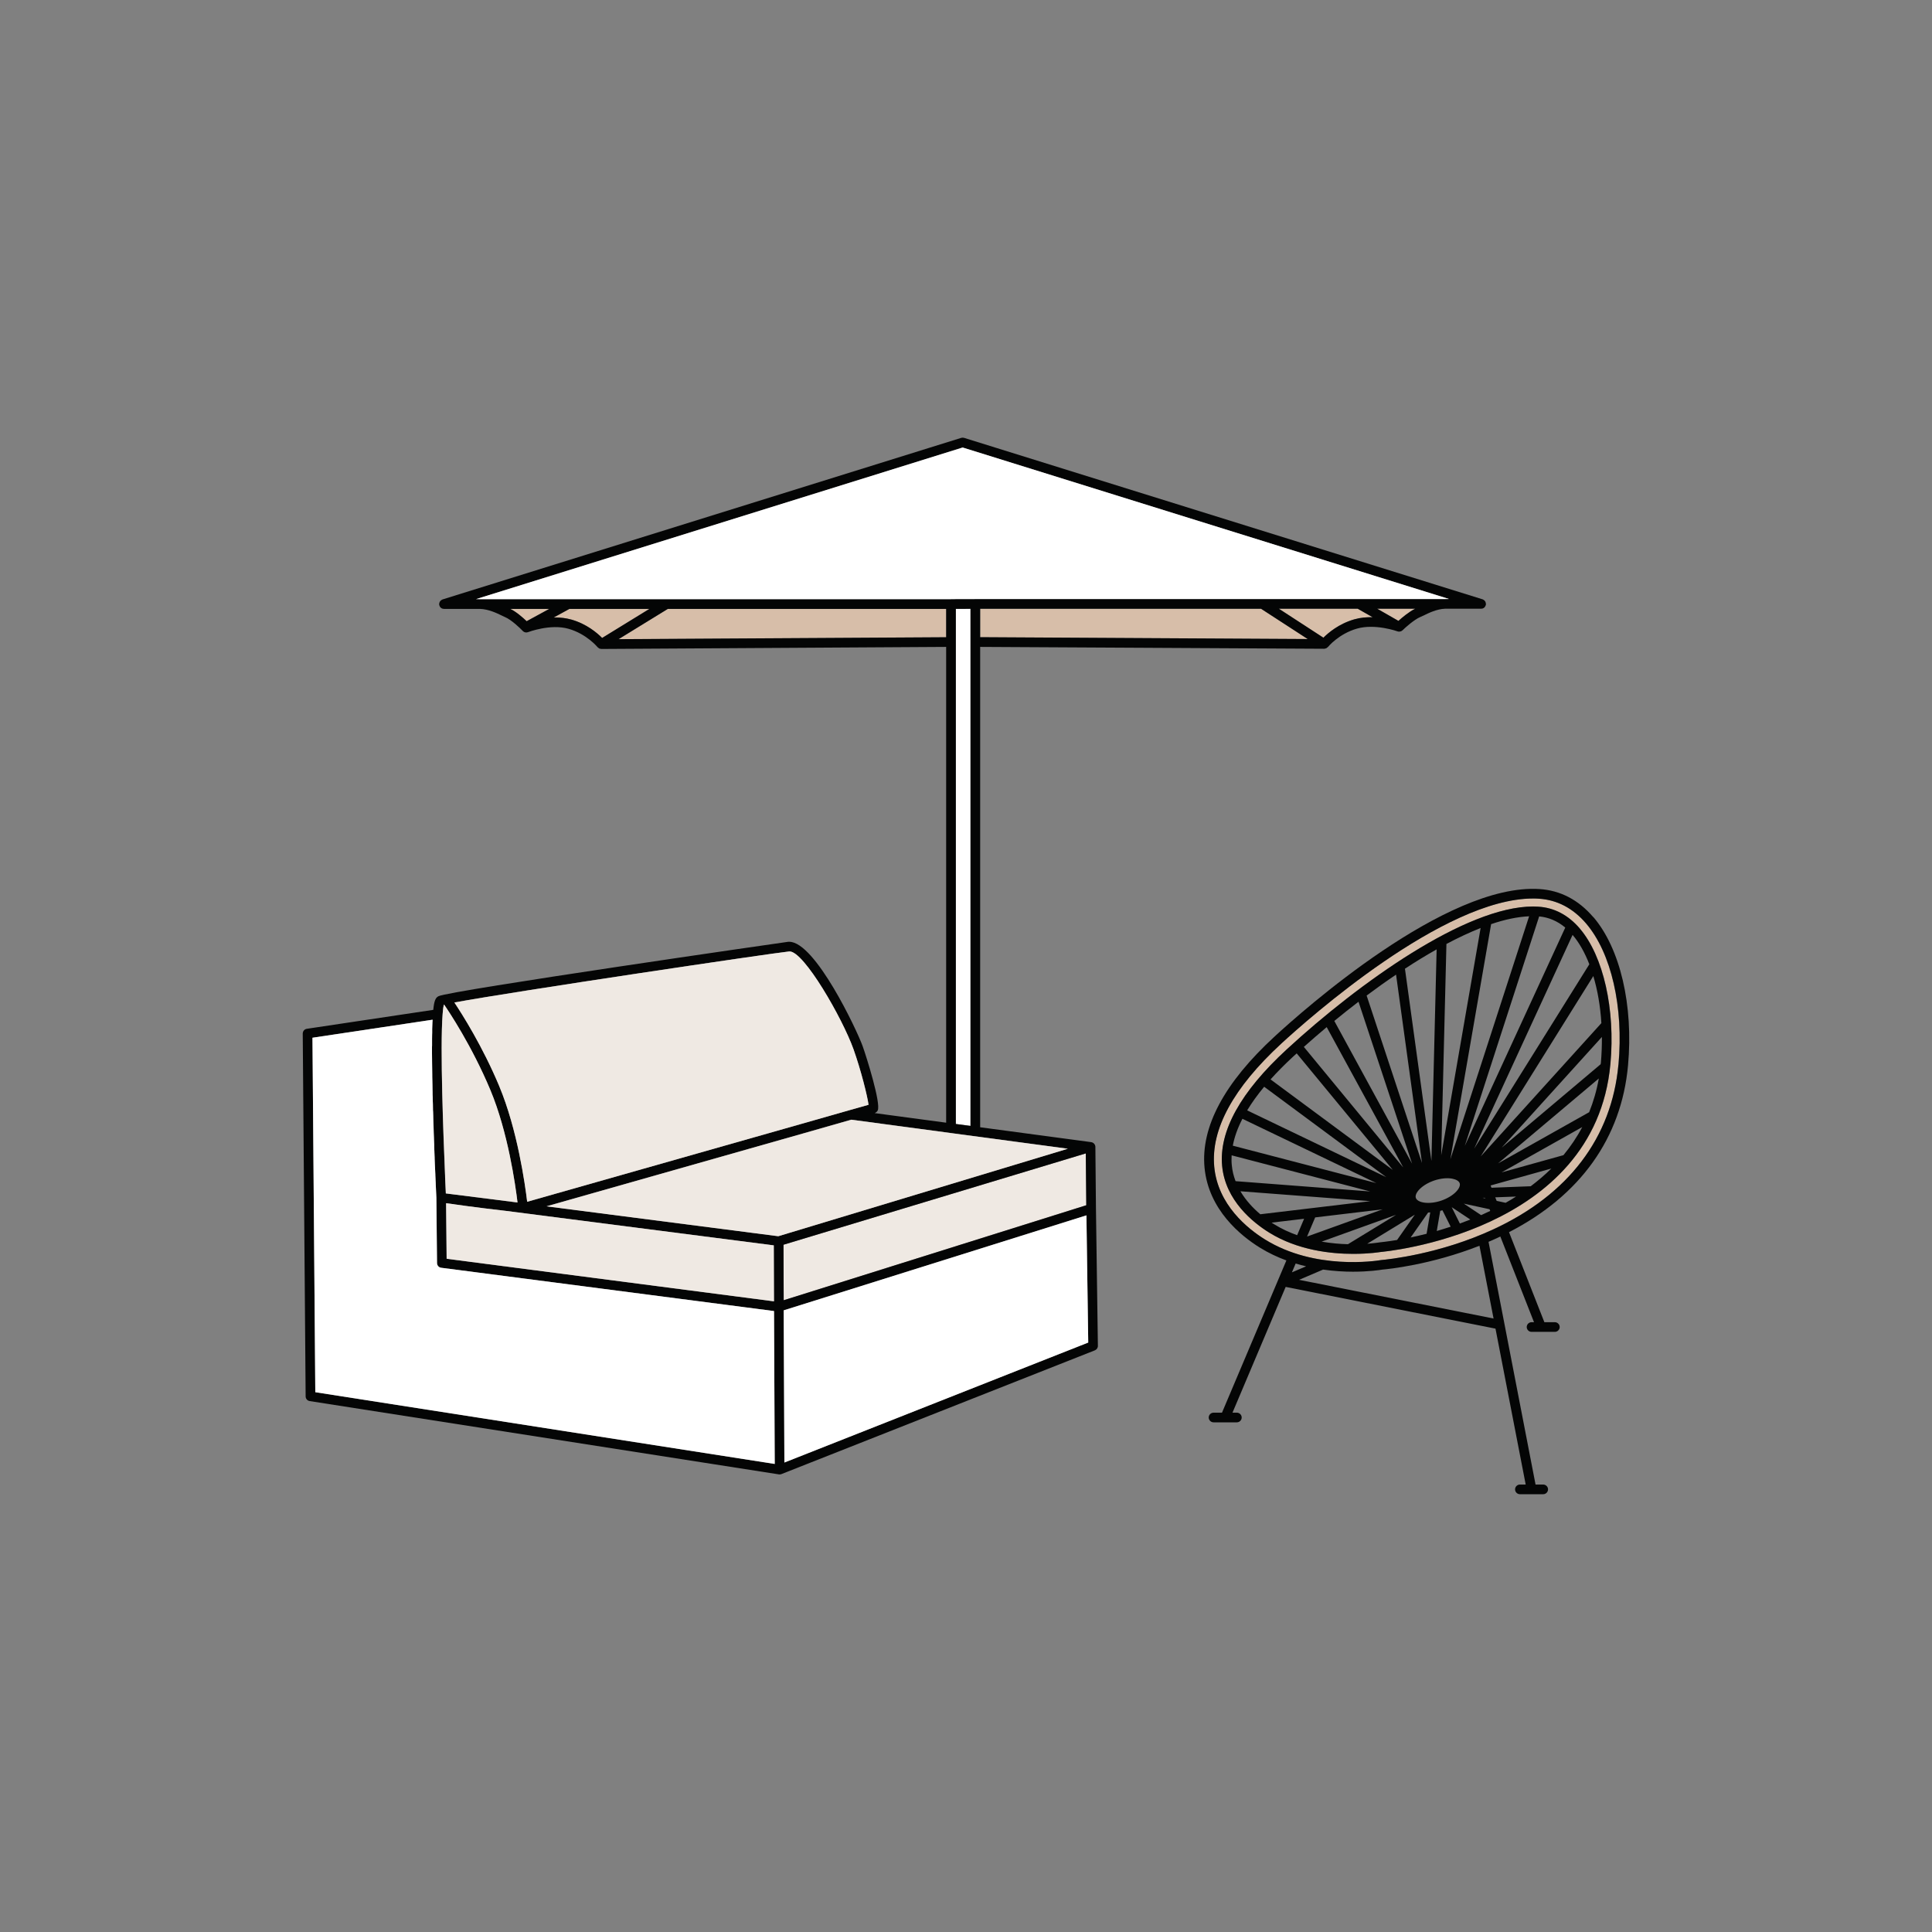 <?xml version="1.0" encoding="UTF-8"?>
<svg id="All" xmlns="http://www.w3.org/2000/svg" viewBox="0 0 300 300">
  <rect x="0" y="0" width="300" height="300" fill="#808080" stroke="none"/>
  <defs>
    <style>
      .cls-1 {
        fill: none;
      }

      .cls-2 {
        fill: #d7bea9;
      }

      .cls-3 {
        fill: #fff;
      }

      .cls-4 {
        fill: #040505;
      }

      .cls-5 {
        fill: #efe9e3;
      }
    </style>
  </defs>
  <path class="cls-1" d="M237.44,142.28c-1.8.08-3.79.51-5.9,1.22l-6.33,36.51,12.23-37.73Z"/>
  <path class="cls-1" d="M229.91,144.1c-1.71.67-3.49,1.51-5.31,2.48l-.81,32.8,6.12-35.28Z"/>
  <polygon class="cls-1" points="214.65 187.8 204.21 189.04 202.96 192.01 214.65 187.8"/>
  <path class="cls-1" d="M213.72,183.71l-20.79-9.98c-.74,1.44-1.24,2.83-1.49,4.17l22.29,5.81Z"/>
  <path class="cls-1" d="M215.26,182.78l-18.96-14.04c-1.04,1.25-1.92,2.47-2.64,3.67l21.6,10.37Z"/>
  <path class="cls-1" d="M222.27,180.27l.81-32.85c-1.62.92-3.27,1.92-4.92,3l4.11,29.85Z"/>
  <path class="cls-1" d="M220.79,180.54l-4.02-29.2c-1.53,1.04-3.06,2.13-4.57,3.25l8.58,25.95Z"/>
  <path class="cls-1" d="M219.25,180.66l-8.31-25.11c-1.27.98-2.53,1.97-3.76,2.98l12.06,22.13Z"/>
  <path class="cls-1" d="M243.05,144.04c-1.21-1.01-2.56-1.59-4.05-1.73l-11.55,35.64,15.6-33.9Z"/>
  <path class="cls-1" d="M226.66,183.74c-.11-.33-.54-.59-1.17-.71-.79-.15-1.79-.04-2.76.28-1.95.65-3.13,1.96-2.88,2.71.25.74,1.98,1.08,3.93.43.97-.32,1.83-.85,2.37-1.44.43-.47.62-.94.51-1.27Z"/>
  <path class="cls-1" d="M232.62,180.64l14.13-7.94c.65-1.62,1.17-3.36,1.5-5.24l-15.64,13.18Z"/>
  <path class="cls-1" d="M221.81,188.29s-.04,0-.06,0l-2.71,3.87c.76-.16,1.58-.35,2.46-.57l.57-3.32c-.09,0-.18.02-.27.02Z"/>
  <path class="cls-1" d="M225.43,187.46l1.27,2.54c.54-.19,1.08-.4,1.62-.62l-2.89-1.92Z"/>
  <polygon class="cls-1" points="230.63 186.08 230.59 185.97 230.2 185.99 230.63 186.08"/>
  <path class="cls-1" d="M232.18,185.91l.22.55,1.39.3c.54-.31,1.08-.63,1.62-.97l-3.23.12Z"/>
  <path class="cls-1" d="M233.16,182.06l9.62-2.68c1.09-1.32,2.07-2.77,2.91-4.35l-12.53,7.04Z"/>
  <path class="cls-1" d="M231.29,187.76l-4-.87,2.68,1.78c.47-.21.94-.43,1.42-.66l-.1-.26Z"/>
  <path class="cls-1" d="M216.94,192.54l2.75-3.92-7.39,4.51c1.07-.08,1.73-.19,1.75-.19.07-.01.14-.02.21-.03.05,0,1.06-.1,2.68-.37Z"/>
  <path class="cls-1" d="M216.83,188.61l-11.61,4.18c1.47.25,2.86.37,4.09.4l7.52-4.59Z"/>
  <path class="cls-1" d="M231.46,184.09l.14.35,6.09-.23c1.11-.84,2.19-1.74,3.2-2.75l-9.43,2.63Z"/>
  <path class="cls-1" d="M201.42,191.8l1.08-2.55-5.05.6c.15.1.29.19.43.27,1.14.71,2.34,1.25,3.54,1.68Z"/>
  <path class="cls-1" d="M217.85,181.23l-11.85-21.73c-1.22,1.02-2.41,2.05-3.55,3.07l15.39,18.67Z"/>
  <path class="cls-1" d="M202.8,196.64c-.53-.13-1.07-.27-1.61-.43l-.58,1.37,2.19-.93Z"/>
  <path class="cls-1" d="M210.08,197.47c-1.36,0-2.94-.08-4.64-.33l-3.73,1.59,30.2,6.01-2.19-11.3c-7.58,2.98-14.25,3.63-15.06,3.7-.41.07-2.13.33-4.58.33Z"/>
  <path class="cls-1" d="M229.93,179.56l18.73-20.69c-.17-2.62-.6-5.1-1.25-7.31l-17.48,28Z"/>
  <path class="cls-1" d="M223.99,187.93c-.12.03-.23.06-.34.09l-.54,3.13c.7-.2,1.42-.42,2.16-.67l-1.28-2.55Z"/>
  <path class="cls-1" d="M195.71,188.55l17.04-2.03-20.12-1.53c.85,1.45,1.98,2.64,3.09,3.57Z"/>
  <path class="cls-1" d="M248.55,165.25c0-.06.02-.11.02-.17.12-1.37.17-2.72.16-4.06l-15.56,17.19,15.37-12.96Z"/>
  <polygon class="cls-1" points="230.01 184.49 230.01 184.49 230.01 184.49 230.01 184.49"/>
  <path class="cls-1" d="M197.29,167.61l18.98,14.05-14.92-18.09c-.17.16-.35.31-.52.47-1.32,1.21-2.5,2.4-3.54,3.57Z"/>
  <path class="cls-1" d="M191.86,183.42l20.91,1.6-21.52-5.61c-.03.51-.03,1.01.02,1.51.08.9.29,1.73.59,2.51Z"/>
  <path class="cls-1" d="M228.91,178.36l17.88-28.63c-.7-1.8-1.57-3.36-2.6-4.56l-15.28,33.19Z"/>
  <polygon class="cls-2" points="146.92 94.54 103.7 94.55 96.04 99.26 146.92 98.95 146.92 94.54"/>
  <path class="cls-2" d="M85.28,94.55h-6.04c.94.46,1.95,1.35,2.53,1.91l3.51-1.91Z"/>
  <path class="cls-2" d="M88.69,96.2c2.41.68,4.06,2.11,4.81,2.86l7.33-4.51h-12.41s-2.45,1.34-2.45,1.34c.09,0,.18,0,.27,0,.81,0,1.65.09,2.46.32Z"/>
  <path class="cls-2" d="M210.82,94.52h-12.25s6.92,4.5,6.92,4.5c.75-.75,2.39-2.16,4.8-2.85.94-.27,1.92-.35,2.84-.33l-2.31-1.32Z"/>
  <polygon class="cls-2" points="195.82 94.53 152.2 94.53 152.2 98.95 203.06 99.23 195.82 94.53"/>
  <path class="cls-2" d="M219.75,94.52h-5.91s3.3,1.89,3.3,1.89c.57-.52,1.64-1.42,2.6-1.89Z"/>
  <polygon class="cls-3" points="149.93 94.54 148.42 94.54 148.42 99.69 148.42 174.53 150.7 174.83 150.7 99.69 150.7 94.53 149.93 94.54"/>
  <polygon class="cls-5" points="121.66 193.28 121.69 201.9 168.67 187.15 168.6 179.1 144.93 186.25 121.66 193.28"/>
  <path class="cls-4" d="M230.74,93.77s-.02-.04-.02-.06c0-.06-.01-.11-.03-.16-.01-.04-.03-.08-.04-.12-.03-.04-.06-.08-.09-.12-.03-.03-.05-.07-.08-.09-.04-.04-.08-.06-.13-.09-.03-.02-.07-.04-.11-.06-.01,0-.02-.01-.03-.01l-80.51-25.07c-.14-.04-.3-.04-.44,0l-80.54,25.09s-.02.02-.04.02c-.04.02-.07.04-.11.06-.04.03-.09.05-.12.09-.03.02-.06.05-.08.08-.04.04-.07.09-.09.13-.02.04-.03.07-.04.11-.02.06-.03.11-.04.16,0,.03-.01.05-.01.07s.01.04.01.05v.07s.03.07.04.11l.03.09c.03.08.08.14.13.2.01,0,.01.01.01.01.13.13.3.21.49.21.02,0,.03.01.04.01h5.6c1.33.04,2.63.67,3.41,1.05.2.1.36.18.49.23.94.39,2.3,1.68,2.74,2.15.21.22.53.29.81.18.04-.01,3.47-1.33,6.3-.52,2.81.8,4.48,2.83,4.5,2.85.03.04.08.07.12.1.05.03.08.07.13.1.07.04.16.05.25.06.03.01.05.02.08.02h.01l53.54-.32v73.88l-11.11-1.49c.19-.06.39-.22.48-.41.54-1.04-1.72-8.27-2.35-10.02-.88-2.45-7.35-16.17-11.38-16.17h-.16c-.47.05-52.52,7.56-54.31,8.45-.47.23-.68.75-.81,2.12l-19.63,2.94c-.37.05-.64.37-.64.75l.45,56.33c0,.36.27.68.64.73l72.84,11.38s.07.01.11.01c.02,0,.03-.01.04-.01.08,0,.16,0,.24-.04l48.68-19.22c.29-.12.48-.4.47-.71l-.3-21.28-.09-9.61v-.05c-.01-.09-.04-.18-.08-.27-.01-.01-.02-.03-.03-.05-.04-.07-.1-.13-.16-.19-.02-.01-.02-.02-.03-.03-.02-.01-.03-.01-.04-.02-.07-.05-.15-.08-.23-.1-.03,0-.04-.01-.07-.02h-.01l-17.24-2.31v-74.59l53.4.29h.02s.07-.02.11-.02c.08-.02.15-.03.22-.06.04-.02.07-.05.1-.08.06-.04.11-.07.16-.12.01-.02,1.67-2.04,4.5-2.85,2.82-.81,6.26.41,6.3.43.07.02.15.04.23.04h.02s.03-.01.05-.01c.11,0,.21-.03.31-.08.02-.01.03-.02.05-.04.04-.02.08-.05.12-.08.44-.44,1.81-1.66,2.75-2.06.13-.05.3-.14.51-.23.77-.38,2.06-1.02,3.37-1.06h5.6c.3,0,.53-.18.64-.43,0-.03.02-.06.03-.09.01-.03.03-.07.04-.11,0-.02,0-.04,0-.06,0-.02.02-.04.02-.06ZM81.78,96.46c-.59-.56-1.59-1.45-2.54-1.91h6.05l-3.51,1.91ZM88.7,96.2c-.82-.23-1.66-.32-2.46-.32-.09,0-.18,0-.27.01l2.45-1.34h12.42l-7.34,4.51c-.74-.75-2.39-2.18-4.8-2.86ZM96.05,99.25l7.65-4.7h43.22s0,4.4,0,4.4l-50.87.3ZM122.54,147.74s.05-.01.07-.01c2.23,0,8.17,10.33,9.92,15.18,1.19,3.35,2.17,7.31,2.34,8.64h-.03c-.58.17-1.58.45-2.91.83l-7.47,2.13c-14.24,4.04-37.85,10.75-42.6,12.1-.33-2.75-1.52-11.2-4.33-17.93-2.59-6.2-5.78-11.21-6.98-13.02,9.29-1.71,49.5-7.68,51.99-7.92ZM68.72,157.52c.07-.9.14-1.33.19-1.52.02,0,.04,0,.05,0,.69,1,4.3,6.37,7.19,13.27,2.72,6.51,3.88,14.7,4.21,17.45l-11.06-1.39h-.07c-.03-.56-.07-1.48-.12-2.64-.27-6.3-.79-19.98-.39-25.16ZM120.16,193.38l.03,8.69-50.83-6.61-.09-8.62c1.05.15,4.83.68,9.32,1.19l41.57,5.35ZM48.96,216.18l-.44-55.04,18.65-2.8c0,.11,0,.22-.02.34,0,.08-.01.17-.01.26-.01.18-.01.37-.02.55,0,.09,0,.18-.01.27,0,.2,0,.41,0,.62,0,.09-.01.17-.01.26,0,.22,0,.45-.01.68v1.02c0,.07-.01.15-.01.22v1.03c.01.29.01.59.01.89v.19c.01.73.01,1.47.03,2.22v.31c.01.28.01.56.02.84,0,.14,0,.29.01.44,0,.23,0,.46.01.7,0,.16.01.33.01.49,0,.23,0,.45.02.67,0,.2.01.4.01.59.01.18.01.36.02.53,0,.23.01.45.01.67,0,.17,0,.33.02.5,0,.2.01.41.02.61,0,.18.01.36.01.54.01.22.02.43.02.65.01.14.01.29.02.43.01.25.01.49.02.74.01.11.01.23.01.34.01.26.02.51.03.76.01.1.01.21.01.32.01.24.02.48.03.72,0,.11,0,.21,0,.31.01.24.02.47.03.7,0,.1.01.2.01.3.01.25.02.5.03.74v.14c.01.25.02.5.03.74.01.08.01.16.01.24,0,.21.02.42.03.62,0,.07.01.14.01.22.01.21.02.42.03.62v.11c0,.22.02.44.03.64v.07c.01.2.02.4.03.58v.09c.05,1.18.09,1.95.1,2.13l.1,10.14c.01.37.28.69.66.73l51.67,6.72.11,23.74-71.34-11.14ZM168.98,208.47l-47.18,18.63-.11-23.63,47.01-14.75.28,19.75ZM168.68,187.15l-46.99,14.75-.03-8.62,23.27-7.03,23.67-7.15.08,8.05ZM165.81,178.37l-44.96,13.59-4.02-.52-31.97-4.13c7.88-2.24,27.54-7.82,40.01-11.36l7.32-2.09,33.62,4.51ZM148.42,174.53v-79.99h1.51s.77-.01.77-.01v80.3l-2.28-.3ZM152.2,98.94v-4.41h43.62s7.24,4.7,7.24,4.7l-50.86-.29ZM210.3,96.17c-2.41.69-4.05,2.1-4.8,2.85l-6.92-4.5h12.24l2.32,1.32c-.93-.02-1.9.06-2.84.33ZM217.15,96.41l-3.3-1.89h5.91c-.97.47-2.03,1.37-2.61,1.89ZM224.42,93.02h-72.97s-3.78.01-3.78.01c0,0-.02.01-.03.01h-73.08c-.21,0-.43,0-.64-.01l75.56-23.54,75.52,23.52c-.19,0-.39.01-.58.01Z"/>
  <path class="cls-3" d="M225,93.01c-.19,0-.39.01-.58.01h-72.97s-3.78.01-3.78.01c0,0-.02.01-.03.01h-73.08c-.21,0-.43,0-.64-.01l75.56-23.54,75.52,23.52Z"/>
  <path class="cls-3" d="M120.3,227.32l-71.34-11.14-.44-55.04,18.65-2.8c0,.11,0,.22-.02.34,0,.08-.01.17-.01.26-.01.18-.01.37-.02.55,0,.09,0,.18-.01.27,0,.2,0,.41,0,.62,0,.09-.01.17-.01.26,0,.22,0,.45-.01.68v1.02c0,.07-.01.15-.01.22v1.03c.01.29.01.59.01.89v.19c.01.73.01,1.47.03,2.22v.31c.01.28.01.56.02.84,0,.14,0,.29.01.44,0,.23,0,.46.01.7,0,.16.01.33.01.49,0,.23,0,.45.02.67,0,.2.01.4.01.59.01.18.01.36.02.53,0,.23.01.45.01.67,0,.17,0,.33.02.5,0,.2.01.41.02.61,0,.18.01.36.01.54.01.22.02.43.02.65.01.14.01.29.02.43.01.25.01.49.02.74.01.11.01.23.01.34.01.26.02.51.03.76.01.1.01.21.01.32.01.24.02.48.03.72,0,.11,0,.21,0,.31.01.24.02.47.03.7,0,.1.01.2.01.3.01.25.02.5.03.74v.14c.01.25.02.5.03.74.01.08.01.16.01.24,0,.21.02.42.03.62,0,.07.01.14.01.22.01.21.02.42.03.62v.11c0,.22.02.44.03.64v.07c.01.2.02.4.03.58v.09c.05,1.18.09,1.95.1,2.13l.1,10.14c.01.37.28.69.66.73l51.67,6.72.11,23.74Z"/>
  <polygon class="cls-3" points="168.98 208.47 121.8 227.1 121.69 203.47 168.7 188.72 168.98 208.47"/>
  <path class="cls-5" d="M116.83,191.44l4.02.52,44.96-13.58-33.62-4.51-7.32,2.09c-12.47,3.54-32.12,9.12-40.01,11.36l31.97,4.12Z"/>
  <path class="cls-5" d="M78.59,188.03c-4.49-.51-8.27-1.05-9.32-1.2l.08,8.63,50.83,6.61-.03-8.69-41.57-5.35Z"/>
  <path class="cls-5" d="M77.53,168.68c2.81,6.73,4,15.18,4.33,17.93,4.75-1.35,28.36-8.06,42.6-12.1l7.47-2.13c1.33-.38,2.33-.66,2.91-.82h.03c-.18-1.33-1.15-5.29-2.34-8.64-1.74-4.85-7.68-15.18-9.92-15.18-.02,0-.04,0-.06,0-2.5.24-42.71,6.21-51.99,7.93,1.2,1.8,4.38,6.81,6.98,13.02Z"/>
  <path class="cls-5" d="M69.11,182.68c.05,1.17.09,2.08.12,2.64h.07s11.06,1.4,11.06,1.4c-.33-2.75-1.49-10.94-4.21-17.45-2.89-6.9-6.5-12.28-7.18-13.27-.01,0-.03,0-.05.01-.05.2-.13.62-.19,1.52-.4,5.18.12,18.86.39,25.16Z"/>
  <path class="cls-2" d="M238.95,139.55c-.3-.02-.61-.03-.92-.03-13.89,0-34.91,18.69-39.06,22.51-7.47,6.88-10.98,13.32-10.43,19.15.56,5.91,5.18,9.61,7.89,11.29,7.75,4.81,17.25,3.33,18.04,3.19.95-.08,8.97-.86,17.41-4.77,11.67-5.4,18.38-14.23,19.42-25.56.82-8.95-1.11-17.36-5.04-21.95-2.03-2.37-4.49-3.66-7.32-3.83ZM250.07,165.22c-2.4,26.3-35.36,29.16-35.69,29.19-.06.01-1.75.29-4.23.29-3.52,0-8.66-.57-13.06-3.3-2.51-1.56-6.8-4.97-7.31-10.35-.51-5.42,2.86-11.51,10.04-18.11,11.25-10.35,27.82-22.18,38.24-22.18.28,0,.55,0,.82.03,2.48.16,4.65,1.3,6.45,3.4,3.66,4.27,5.52,12.53,4.75,21.03Z"/>
  <path class="cls-4" d="M247.4,142.41c-2.3-2.69-5.11-4.15-8.36-4.36-14.51-.93-36.77,18.89-41.09,22.87-7.84,7.21-11.51,14.07-10.91,20.39.62,6.56,5.65,10.6,8.59,12.42,1.34.83,2.73,1.48,4.12,1.99l-1.26,2.98s0,0,0,0l-8.74,20.66h-1.31c-.41,0-.75.34-.75.75s.34.75.75.75h3.62c.41,0,.75-.34.75-.75s-.34-.75-.75-.75h-.68l8.26-19.53,32.58,6.48,4.69,24.21h-.9c-.41,0-.75.34-.75.75s.34.75.75.75h3.62c.41,0,.75-.34.75-.75s-.34-.75-.75-.75h-1.19l-4.84-25s0,0,0,0l-2.46-12.69c.46-.2.92-.39,1.38-.61.15-.07.3-.15.45-.22l5.23,13.31h-.38c-.41,0-.75.34-.75.75s.34.75.75.75h3.62c.41,0,.75-.34.75-.75s-.34-.75-.75-.75h-1.63l-5.49-13.98c11.07-5.69,17.45-14.61,18.48-25.89.85-9.34-1.21-18.18-5.4-23.06ZM251.31,165.33c-1.04,11.32-7.75,20.16-19.42,25.56-8.44,3.9-16.47,4.68-17.41,4.77-.79.13-10.29,1.61-18.04-3.19-2.71-1.68-7.33-5.37-7.89-11.29-.55-5.83,2.96-12.27,10.43-19.15,4.15-3.82,25.17-22.51,39.06-22.51.31,0,.62,0,.92.03,2.83.18,5.29,1.47,7.32,3.83,3.93,4.59,5.86,13,5.04,21.95ZM202.8,196.64l-2.19.93.58-1.37c.54.16,1.08.31,1.61.43ZM231.92,204.74l-30.2-6.01,3.73-1.59c1.7.24,3.28.33,4.64.33,2.45,0,4.17-.26,4.58-.33.82-.07,7.48-.72,15.06-3.7l2.19,11.3Z"/>
  <path class="cls-4" d="M245.32,144.19c-1.8-2.1-3.97-3.25-6.45-3.4-.27-.02-.54-.03-.82-.03-10.42,0-26.99,11.82-38.24,22.18-7.17,6.6-10.55,12.69-10.04,18.11.51,5.38,4.8,8.79,7.31,10.35,4.41,2.73,9.54,3.3,13.06,3.3,2.48,0,4.17-.28,4.23-.29.33-.03,33.29-2.89,35.69-29.19.78-8.5-1.09-16.75-4.75-21.03ZM246.75,172.71l-14.13,7.94,15.64-13.18c-.33,1.89-.85,3.62-1.5,5.24ZM242.78,179.37l-9.62,2.68,12.53-7.04c-.84,1.59-1.82,3.03-2.91,4.35ZM233.79,186.77l-1.39-.3-.22-.55,3.23-.12c-.53.34-1.07.67-1.62.97ZM230.63,186.08l-.43-.09h.39s.04.09.04.09ZM226.69,189.99l-1.27-2.54,2.89,1.92c-.55.22-1.09.42-1.62.62ZM219.05,192.15l2.71-3.87s.04,0,.06,0c.09,0,.18-.02.27-.02l-.57,3.32c-.88.22-1.7.41-2.46.57ZM214.65,187.8l-11.69,4.21,1.26-2.97,10.44-1.25ZM192.93,173.73l20.79,9.98-22.29-5.81c.25-1.34.75-2.74,1.49-4.17ZM196.3,168.75l18.96,14.04-21.6-10.37c.72-1.19,1.6-2.42,2.64-3.67ZM229.91,144.1l-6.12,35.28.81-32.8c1.82-.97,3.6-1.8,5.31-2.48ZM237.44,142.28l-12.23,37.73,6.33-36.51c2.11-.72,4.1-1.14,5.9-1.22ZM243.05,144.04l-15.6,33.9,11.55-35.64c1.48.14,2.84.72,4.05,1.73ZM223.78,186.44c-1.95.65-3.68.31-3.93-.43-.25-.74.93-2.05,2.88-2.71.97-.32,1.97-.43,2.76-.28.63.12,1.06.38,1.17.71s-.07.8-.51,1.27c-.54.59-1.41,1.11-2.37,1.44ZM222.27,180.27l-4.11-29.85c1.65-1.08,3.29-2.09,4.92-3l-.81,32.85ZM220.79,180.54l-8.58-25.95c1.51-1.13,3.04-2.22,4.57-3.25l4.02,29.2ZM219.25,180.66l-12.06-22.13c1.23-1.01,2.48-2,3.76-2.98l8.31,25.11ZM217.85,181.23l-15.39-18.67c1.14-1.02,2.33-2.04,3.55-3.07l11.85,21.73ZM223.64,188.02c.11-.03.23-.05.34-.09l1.28,2.55c-.74.24-1.46.47-2.16.67l.54-3.13ZM230.01,184.49h0s0,0,0,0h0ZM248.57,165.08c0,.06-.02.11-.02.17l-15.37,12.96,15.56-17.19c.01,1.33-.04,2.69-.16,4.06ZM229.93,179.56l17.48-28c.66,2.2,1.09,4.68,1.25,7.31l-18.73,20.69ZM228.91,178.36l15.28-33.19c1.03,1.2,1.9,2.76,2.6,4.56l-17.88,28.63ZM201.35,163.57l14.92,18.09-18.98-14.05c1.05-1.17,2.23-2.36,3.54-3.57.17-.16.34-.31.52-.47ZM191.25,179.4l21.52,5.61-20.91-1.6c-.3-.78-.51-1.61-.59-2.51-.05-.49-.05-1-.02-1.51ZM212.74,186.52l-17.04,2.03c-1.1-.93-2.23-2.12-3.09-3.57l20.12,1.53ZM202.5,189.25l-1.08,2.55c-1.2-.43-2.4-.97-3.54-1.68-.14-.08-.28-.18-.43-.27l5.05-.6ZM216.83,188.61l-7.52,4.59c-1.23-.03-2.63-.15-4.09-.4l11.61-4.18ZM212.3,193.13l7.39-4.51-2.75,3.92c-1.62.27-2.62.36-2.68.37-.07,0-.14.01-.21.03-.02,0-.68.11-1.75.19ZM229.98,188.68l-2.68-1.78,4,.87.1.26c-.47.23-.95.45-1.42.66ZM237.69,184.2l-6.09.23-.14-.35,9.43-2.63c-1.01,1-2.09,1.91-3.2,2.75Z"/>
</svg>